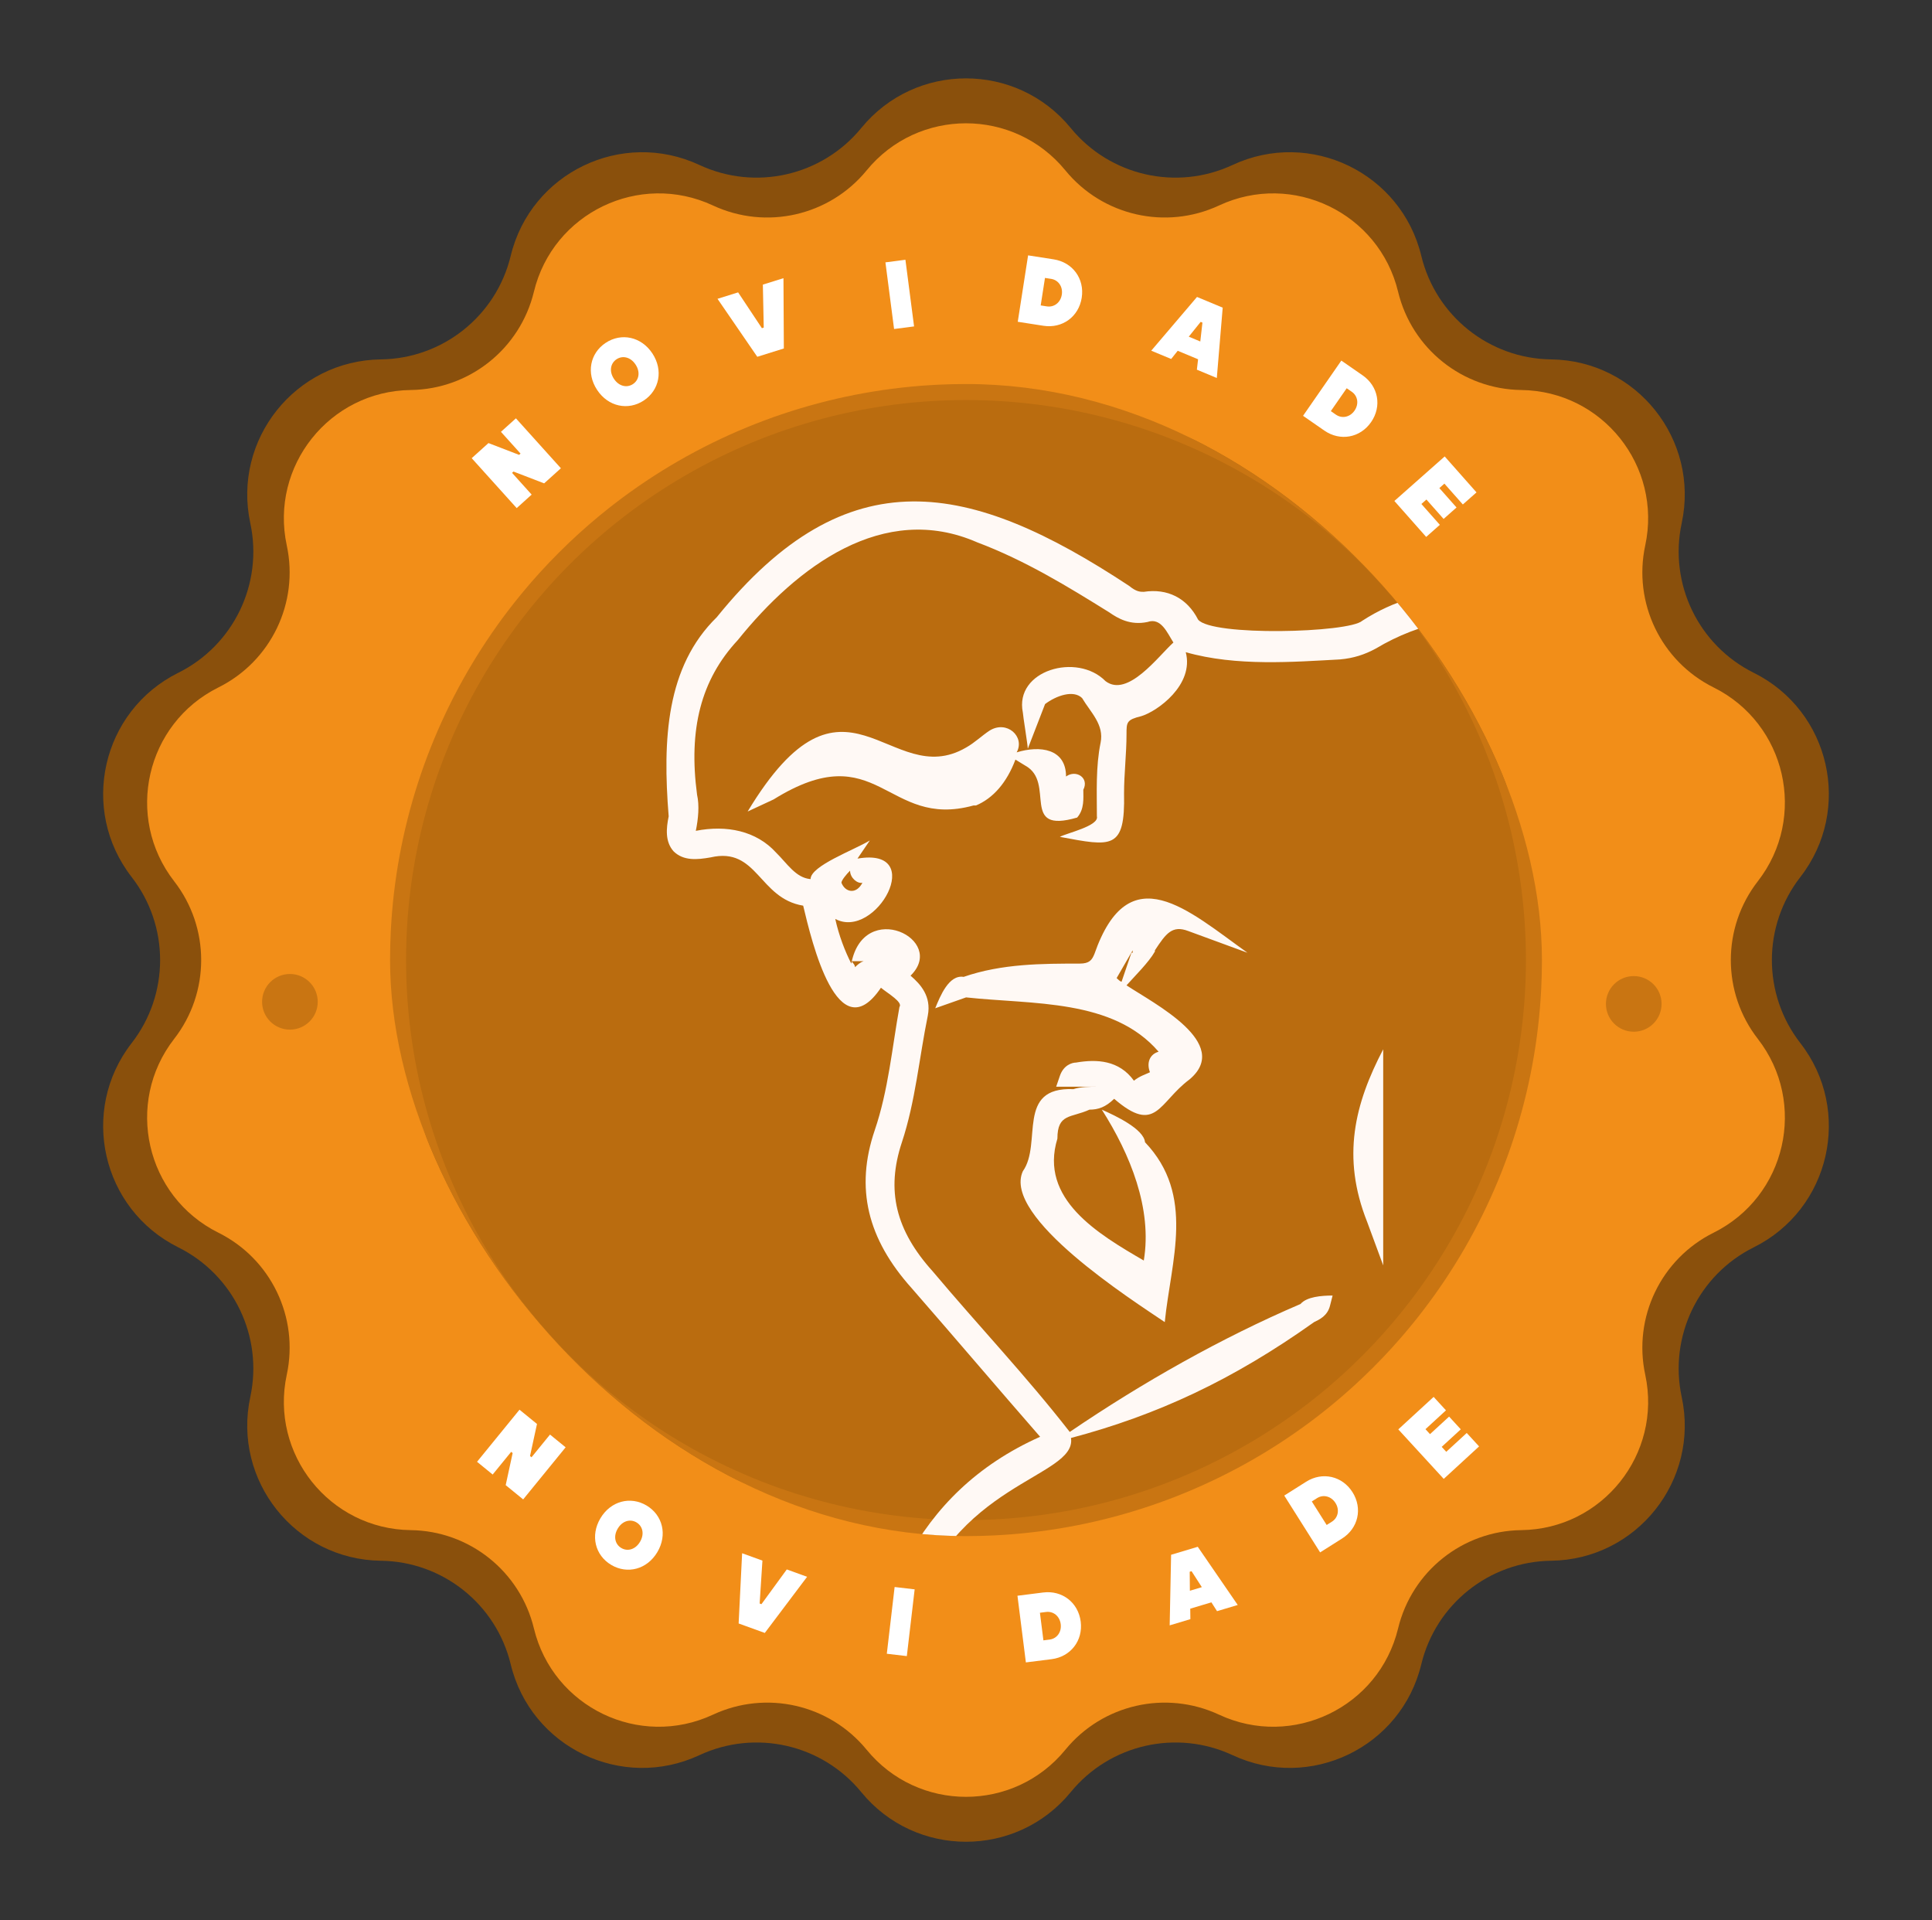 <svg width="158" height="157" viewBox="0 0 158 157" fill="none" xmlns="http://www.w3.org/2000/svg">
<rect x="0" y="0" width="158" height="157" fill="#333333" stroke="none"/>
<g clip-path="url(#clip0_292_84)">
<path d="M70.436 10.466C74.863 5.056 83.137 5.056 87.564 10.466C90.767 14.381 96.218 15.626 100.803 13.488C107.139 10.534 114.593 14.124 116.234 20.919C117.422 25.837 121.793 29.323 126.851 29.386C133.842 29.474 139 35.942 137.53 42.777C136.467 47.723 138.893 52.76 143.422 55.012C149.683 58.124 151.524 66.19 147.234 71.71C144.129 75.704 144.129 81.296 147.234 85.29C151.524 90.81 149.683 98.876 143.422 101.988C138.893 104.24 136.467 109.277 137.53 114.223C139 121.058 133.842 127.526 126.851 127.614C121.793 127.677 117.422 131.163 116.234 136.081C114.593 142.876 107.139 146.466 100.803 143.512C96.218 141.374 90.767 142.619 87.564 146.534C83.137 151.944 74.863 151.944 70.436 146.534C67.233 142.619 61.782 141.374 57.197 143.512C50.861 146.466 43.407 142.876 41.766 136.081C40.578 131.163 36.207 127.677 31.148 127.614C24.158 127.526 19 121.058 20.47 114.223C21.533 109.277 19.108 104.24 14.578 101.988C8.317 98.876 6.476 90.81 10.766 85.29C13.871 81.296 13.871 75.704 10.766 71.71C6.476 66.19 8.317 58.124 14.578 55.012C19.108 52.76 21.533 47.723 20.47 42.777C19 35.942 24.158 29.474 31.148 29.386C36.207 29.323 40.578 25.837 41.766 20.919C43.407 14.124 50.861 10.534 57.197 13.488C61.782 15.626 67.233 14.381 70.436 10.466Z" fill="#8A500C"/>
<path d="M70.873 13.933C75.074 8.798 82.926 8.798 87.127 13.933C90.168 17.649 95.341 18.829 99.692 16.801C105.706 13.997 112.78 17.404 114.337 23.854C115.464 28.52 119.613 31.828 124.413 31.889C131.048 31.972 135.943 38.111 134.548 44.597C133.538 49.291 135.841 54.072 140.14 56.209C146.081 59.163 147.828 66.817 143.757 72.056C140.811 75.847 140.811 81.153 143.757 84.944C147.828 90.183 146.081 97.838 140.14 100.791C135.841 102.928 133.538 107.709 134.548 112.403C135.943 118.889 131.048 125.028 124.413 125.111C119.613 125.171 115.464 128.48 114.337 133.147C112.78 139.596 105.706 143.003 99.692 140.199C95.341 138.171 90.168 139.351 87.127 143.067C82.926 148.202 75.074 148.202 70.873 143.067C67.832 139.351 62.659 138.171 58.308 140.199C52.294 143.003 45.22 139.596 43.663 133.147C42.536 128.48 38.387 125.171 33.587 125.111C26.952 125.028 22.057 118.889 23.452 112.403C24.462 107.709 22.159 102.928 17.86 100.791C11.919 97.838 10.172 90.183 14.243 84.944C17.189 81.153 17.189 75.847 14.243 72.056C10.172 66.817 11.919 59.163 17.86 56.209C22.159 54.072 24.462 49.291 23.452 44.597C22.057 38.111 26.952 31.972 33.587 31.889C38.387 31.828 42.536 28.52 43.663 23.854C45.22 17.404 52.294 13.997 58.308 16.801C62.659 18.829 67.832 17.649 70.873 13.933Z" fill="#F28E18"/>
<circle cx="133.609" cy="82.084" r="2.275" fill="#C97512"/>
<circle cx="23.709" cy="81.913" r="2.275" fill="#C97512"/>
<g clip-path="url(#clip1_292_84)">
<circle cx="79" cy="78.5" r="46.446" fill="#BA6C0F" stroke="#C97512" stroke-width="1.308"/>
<g clip-path="url(#clip2_292_84)">
<path d="M132.9 160.311L133.506 160.015L133.708 159.917L134.111 161.298V159.719C135.12 159.325 135.524 158.239 135.423 157.844C135.726 156.462 136.13 155.081 136.433 153.798C136.735 153.008 136.634 151.922 135.322 151.922C132.9 151.922 129.469 151.922 126.845 151.922L132.799 160.41L132.9 160.311ZM133.808 155.377C133.808 155.673 133.708 155.969 133.808 156.265C133.708 156.561 133.607 156.857 133.607 157.153C133.405 156.561 133.304 155.969 133.001 155.475V155.377C133.203 155.377 133.607 155.377 133.909 155.377H133.808ZM128.359 151.626C121.798 142.152 113.825 140.77 102.522 141.658V142.941C111 143.928 120.789 146.099 128.359 151.626ZM157.526 184.492C151.369 179.656 144.91 174.918 140.167 168.701C139.763 167.615 138.148 166.825 136.836 166.529C137.341 167.615 137.845 169.194 138.754 169.885C142.892 177.09 150.562 182.617 156.416 186.959C159.04 188.736 159.241 190.019 157.425 192.684C153.892 197.914 149.452 202.652 145.112 207.093C143.094 209.067 141.277 211.929 138.451 212.62C136.533 213.114 136.533 214.495 136.231 215.877C136.231 217.555 128.964 218.64 126.946 219.233C130.781 219.233 137.341 219.627 138.35 216.37C138.552 214.989 138.956 214.594 140.167 214.298C143.8 213.212 144.506 210.844 147.03 208.574C151.47 204.132 155.709 199.395 159.948 194.065C162.875 190.808 160.755 186.367 157.425 184.294L157.526 184.492ZM183.564 163.075C185.886 163.075 187.399 162.088 188.207 160.015C188.611 158.93 189.014 158.535 189.721 158.436C191.436 158.14 192.042 157.055 193.051 156.068L195.675 153.6C193.556 154.39 190.831 155.771 188.611 156.265C183.766 157.745 187.702 161.2 180.234 160.509C179.124 160.213 176.903 161.101 176.399 159.917C175.288 157.153 172.261 157.153 169.839 156.166C166.407 154.982 162.875 153.699 158.838 154.192C157.728 154.291 156.819 154.192 156.113 154.094C149.755 153.008 143.295 151.725 137.139 154.982C138.653 156.166 140.772 155.969 142.387 155.377C144.002 154.785 145.516 155.081 147.231 155.377C151.067 155.87 154.801 156.956 158.737 156.857C161.966 156.66 164.994 157.153 167.921 158.634C168.93 159.127 170.141 159.621 171.554 159.719C171.352 161.989 171.151 164.95 170.949 167.22C170.747 169.49 170.646 171.859 168.829 173.537C166.104 176.695 167.315 181.136 166.104 184.788C165.701 186.268 164.893 189.131 164.389 190.611C167.315 187.946 169.334 185.281 169.435 180.643C169.536 178.175 169.839 175.807 171.958 174.129C172.362 173.833 172.564 173.241 172.664 172.944C173.876 168.306 172.967 163.963 171.453 159.719C172.16 159.719 172.866 160.015 173.371 160.805C175.288 164.654 179.729 163.371 183.262 163.272L183.564 163.075ZM149.654 195.842C152.984 190.907 150.158 186.367 145.919 182.518C145.415 181.432 144.002 181.334 142.589 181.432C145.919 185.38 148.543 190.216 149.654 195.842ZM154.902 160.213C151.47 157.153 150.562 162.483 146.727 161.2C145.213 160.706 143.295 160.608 141.58 161.101C144.305 162.779 149.149 165.74 151.874 162.68C152.379 162.088 152.782 162.285 153.388 162.68C155.204 164.062 157.122 165.444 158.939 166.727C159.847 167.615 160.957 167.023 161.866 166.233C159.241 164.457 157.122 162.483 154.801 160.114L154.902 160.213ZM130.377 116.984C129.872 117.872 131.084 118.366 131.79 118.267L142.387 120.34L130.074 106.621V111.062C129.671 111.951 129.771 112.839 129.771 113.727C128.964 114.615 129.872 116.096 130.478 116.984H130.377ZM131.285 114.418L131.689 112.642C132.799 113.826 134.01 115.109 135.12 116.392C134.111 116.392 133.102 116.589 132.093 116.491C131.79 116.491 131.184 116.293 130.781 116.688L131.285 114.615V114.418ZM145.112 117.379C145.919 117.675 146.626 117.675 147.332 117.28C150.663 116.688 154.094 115.899 157.526 115.602C158.232 115.8 158.939 115.504 159.241 114.517C158.434 113.727 157.324 113.53 156.416 113.727C151.571 113.332 147.635 115.208 143.396 116.885L145.112 117.478V117.379ZM140.469 151.231C139.561 151.33 139.157 151.922 139.258 153.107C140.167 153.107 140.974 153.403 141.882 152.909C148.947 152.515 155.003 151.33 161.26 149.652C154.296 148.567 147.938 148.665 140.469 151.231ZM111.807 99.91L113.119 103.463V85.796C110.798 90.238 109.687 94.58 111.807 99.91ZM94.448 77.703C95.356 76.322 95.861 75.631 97.173 76.124L102.017 77.901C97.173 74.447 92.329 69.906 89.503 77.999C89.301 78.493 89.099 78.789 88.291 78.789C85.264 78.789 81.933 78.789 78.805 79.875C77.594 79.677 76.887 81.454 76.483 82.441L79.006 81.552C84.456 82.145 91.016 81.651 94.751 85.994C94.044 86.191 93.741 86.882 94.044 87.672C93.641 87.869 93.237 87.968 92.732 88.362C91.521 86.685 89.704 86.586 87.989 86.882C87.686 86.882 86.98 87.079 86.677 87.968L86.374 88.856H89.603C89.603 88.856 89.704 88.856 89.805 88.856C89.099 88.856 88.392 88.856 87.787 89.053C83.043 88.856 85.264 93.495 83.649 95.765C81.933 99.515 92.631 106.325 95.255 108.102C95.76 103.068 97.778 97.739 93.641 93.396C93.54 92.31 91.218 91.225 90.108 90.731C92.429 94.383 94.246 98.824 93.54 103.068C89.805 100.897 84.961 98.035 86.475 93.1C86.475 91.027 87.585 91.422 89.099 90.731C89.805 90.731 90.411 90.534 91.117 89.843C94.549 92.804 94.751 90.139 97.274 88.264C100.806 85.303 94.347 82.046 92.127 80.566C92.833 79.776 93.943 78.69 94.448 77.802V77.703ZM92.53 77.901L91.723 80.269C91.622 80.269 91.42 80.072 91.319 79.973C91.723 79.282 92.228 78.394 92.631 77.703C92.631 77.703 92.631 77.802 92.631 77.901H92.53ZM135.928 98.627C138.148 93.1 140.369 87.474 140.57 81.059L143.497 83.625L144.708 82.441L137.845 74.348C138.653 85.796 132.698 96.554 132.396 108.003C133.405 105.338 134.818 101.193 135.928 98.627ZM79.814 65.86C81.227 65.268 82.337 63.985 83.043 62.109L83.851 62.603C86.374 63.985 83.346 68.229 88.09 66.847C88.695 66.156 88.594 65.268 88.594 64.577C89.099 63.59 87.989 62.899 87.181 63.491C87.181 61.221 85.062 60.925 83.144 61.517C83.851 60.234 82.337 58.853 80.924 59.741C80.318 60.136 79.713 60.728 79.006 61.123C72.749 64.774 69.116 53.128 61.143 66.353L63.262 65.367C71.841 60.037 72.446 67.834 79.612 65.86H79.814ZM135.322 204.231C137.24 201.467 137.24 198.309 138.451 195.447C140.469 190.907 139.965 188.242 136.433 184.788C132.396 180.741 127.551 177.188 121.294 173.537C120.89 173.142 120.385 172.648 119.477 172.846L118.771 173.043C118.973 173.833 119.275 174.622 120.184 174.918C125.533 178.965 130.68 183.505 135.423 188.144C136.735 189.427 137.543 190.512 136.836 191.993C135.322 195.644 134.818 199.494 133.708 203.244C133.102 204.132 133.203 205.119 133.102 206.106L134.111 205.711C134.919 205.415 135.12 204.724 135.221 204.33L135.322 204.231ZM200.015 152.712C199.51 151.429 199.813 149.455 197.492 149.159C194.868 149.455 195.171 151.528 194.565 152.909C197.088 151.725 197.694 151.231 200.015 152.712ZM205.97 166.431C204.758 164.161 206.777 161.891 206.171 159.325C206.171 158.831 205.97 157.252 204.355 157.153C202.639 157.055 200.318 156.462 198.602 156.166C199.51 157.548 201.226 159.127 202.74 159.127C203.245 159.226 203.346 159.226 203.245 159.818C202.942 161.496 202.841 163.174 202.841 164.654C202.841 165.74 202.639 166.924 203.749 167.911C204.658 168.701 205.061 169.688 205.465 170.773C205.465 171.859 206.676 173.241 207.181 174.129C207.181 172.846 207.786 170.971 207.181 169.786C207.08 168.701 206.676 167.615 205.97 166.431ZM213.842 213.607C213.337 213.114 212.933 212.423 212.429 211.929C212.227 211.732 212.227 211.732 212.328 211.337C212.933 209.166 213.337 206.994 214.144 204.823C215.053 202.356 214.851 199.79 213.539 196.829C213.034 195.25 211.319 193.572 211.117 191.795C211.117 188.538 211.117 185.183 211.016 181.926C211.016 176.103 210.814 169.984 210.814 163.963C210.814 161.792 210.612 159.522 208.896 157.449C208.594 157.055 208.493 156.462 208.493 155.574C208.19 152.021 205.97 150.935 204.254 150.738C203.043 150.541 202.942 150.442 202.942 149.258C202.942 144.816 200.318 144.915 196.684 143.829C195.574 143.336 194.262 142.645 192.345 142.941C196.684 135.539 190.629 123.893 187.299 116.195C184.977 110.668 182.05 104.252 177.509 98.824C174.582 95.37 172.463 91.225 171.151 86.586C167.517 71.288 154.801 64.577 145.516 53.918C141.479 49.575 135.12 47.503 128.964 47.996C122.808 47.799 116.55 47.404 111.403 50.76C110.293 51.746 99.09 52.043 97.98 50.661C97.072 48.884 95.457 48.095 93.54 48.391C93.237 48.391 92.934 48.391 92.329 47.897C79.309 39.311 69.318 37.238 58.62 50.464C54.482 54.51 54.179 60.432 54.684 66.748C54.482 67.735 54.381 68.821 55.087 69.61C55.895 70.4 57.005 70.301 58.115 70.104C61.95 69.216 62.051 73.46 65.684 74.052C66.391 77.013 68.51 85.994 72.043 80.763C72.648 81.256 73.859 81.947 73.556 82.342C72.951 85.698 72.648 89.152 71.538 92.409C69.923 97.146 70.932 101.292 74.566 105.338C78.098 109.385 81.529 113.431 85.062 117.478C74.667 122.116 71.235 131.591 70.428 141.559C70.125 145.014 71.134 147.678 73.758 149.751C74.364 150.541 76.382 151.922 77.594 150.146C79.107 151.034 80.823 151.231 82.539 151.528C83.144 152.712 84.658 152.811 85.466 151.922C85.768 151.725 85.768 151.626 86.374 152.021C87.383 152.613 88.09 153.205 88.796 153.798C101.513 164.95 115.844 174.129 128.762 185.38C134.111 189.229 130.478 195.052 129.771 200.086C129.166 202.849 128.863 205.909 126.138 207.389C123.211 208.87 120.285 214.199 121.496 217.061C121.496 217.456 121.798 218.344 121.899 218.937C118.771 222.983 118.468 222.786 117.862 230.287C117.862 231.273 117.459 231.866 118.064 232.557C118.67 233.346 120.083 233.149 120.89 233.247C122.808 233.938 124.826 233.938 126.542 233.05C131.386 233.642 135.02 233.938 139.864 233.05C144.506 231.668 149.351 232.754 153.993 233.445C157.122 233.741 159.847 233.642 162.471 232.951C163.48 232.655 164.691 232.162 165.6 232.557C167.719 233.543 170.646 234.333 172.664 232.557C176.5 233.642 180.234 233.346 183.968 233.149C194.565 232.655 204.859 233.149 215.456 232.655C227.366 234.53 219.493 218.147 214.044 213.508L213.842 213.607ZM69.923 79.085C69.923 78.888 69.721 78.69 69.62 78.592C69.62 78.592 70.529 78.592 70.63 78.592C70.327 78.69 70.125 78.888 69.923 79.085ZM218.989 228.806C219.292 230.78 216.668 230.681 215.456 230.385C204.758 230.879 194.363 230.385 183.665 230.879C180.032 231.076 176.399 231.372 173.068 230.287C171.958 229.99 171.251 230.583 170.747 230.879C169.536 231.767 168.022 231.076 166.508 230.385C164.893 229.694 163.48 230.188 162.37 230.484C155.104 232.853 146.626 228.411 139.258 230.78C134.818 231.668 131.386 231.273 126.643 230.78C125.835 230.78 125.23 230.977 125.028 231.175C123.716 231.273 122.808 231.57 121.698 231.076C121.294 230.879 120.789 230.879 120.285 230.879C120.789 225.549 121.193 224.069 121.193 224.167C122.303 222.687 123.01 221.799 124.12 220.22C124.725 219.627 124.12 218.048 123.918 216.963L124.12 216.272L123.514 215.877C124.927 207.883 130.882 210.844 131.891 201.665C132.9 195.348 136.735 188.538 130.175 183.702C119.174 174.326 107.467 165.641 96.063 157.153C92.934 155.377 87.989 147.975 84.154 149.85C83.75 149.455 82.942 149.258 82.337 149.159C80.218 148.962 78.502 148.369 77.19 146.692C77.795 146.099 78.098 145.507 77.997 144.915C78.502 142.941 79.41 141.066 80.621 138.993C81.832 137.809 82.438 136.625 82.539 135.045C82.942 130.9 86.778 129.222 90.613 127.939C93.842 127.15 96.87 126.755 99.797 126.952C106.963 127.347 113.523 125.571 119.578 123.695C120.285 123.498 121.193 123.202 121.597 122.412C121.193 121.623 120.486 121.327 119.982 121.623C112.211 123.498 103.733 124.386 92.631 124.386C87.888 124.386 84.154 126.656 80.924 131.591C80.016 133.565 80.52 135.835 79.208 137.809C77.392 139.289 76.483 140.967 76.281 143.04C75.777 144.224 76.08 145.31 75.979 146.494L74.868 146.297L74.566 147.481C70.731 143.533 73.556 137.118 74.566 132.381C77.694 121.228 88.09 120.833 87.585 117.576C94.65 115.701 100.806 112.839 107.467 108.102C107.871 107.904 108.577 107.608 108.779 106.72L108.981 105.93C108.073 105.93 106.862 106.029 106.357 106.621C99.898 109.385 93.439 113.036 87.484 117.083C83.952 112.543 80.016 108.398 76.281 103.956C73.254 100.601 72.446 97.344 73.758 93.396C74.868 90.04 75.171 86.487 75.878 83.033C76.18 81.454 75.272 80.467 74.465 79.776C77.493 76.815 70.63 73.46 69.62 78.789C69.116 77.802 68.611 76.519 68.308 75.137C71.639 76.914 75.878 69.216 70.125 70.203L71.134 68.722C69.822 69.512 66.29 70.795 66.29 71.88C65.079 71.782 64.372 70.597 63.464 69.709C61.849 67.933 59.427 67.439 56.904 67.933C57.106 66.946 57.207 65.86 57.005 64.972C56.298 59.642 57.308 55.596 60.335 52.339C65.18 46.318 72.245 40.989 79.915 44.344C83.851 45.825 87.383 47.996 90.714 50.069C91.42 50.562 92.429 51.154 93.842 50.858C94.953 50.464 95.457 51.746 95.962 52.536C94.751 53.622 92.228 57.076 90.411 55.694C88.09 53.326 82.942 54.806 83.649 58.26C83.649 58.458 84.053 60.925 84.053 61.221L85.466 57.569C86.374 56.879 87.787 56.385 88.493 57.076C89.2 58.26 90.31 59.247 90.007 60.728C89.603 62.702 89.704 64.774 89.704 66.748C89.906 67.538 87.181 68.13 86.677 68.426C90.915 69.216 92.026 69.512 91.925 64.873C91.925 63.294 92.127 61.616 92.127 60.037C92.127 59.05 92.127 58.853 93.338 58.556C94.65 58.162 97.677 55.99 96.971 53.326C101.109 54.51 105.852 54.115 109.587 53.918C110.697 53.819 111.605 53.523 112.513 53.03C116.147 50.858 120.184 50.069 124.927 50.562C131.588 50.365 139.057 50.562 143.497 55.793C148.241 60.629 153.186 65.761 158.535 70.499C168.325 78.197 167.416 91.521 175.389 100.601C180.94 107.115 183.463 114.319 186.693 121.623C193.253 134.749 194.868 148.172 175.49 147.58L174.077 149.948C179.931 150.146 188.207 152.515 192.244 146.001C192.849 144.52 196.18 146.889 197.795 146.889C199.813 146.889 200.419 147.58 200.318 149.258C200.015 154.883 205.667 151.429 205.869 155.969C205.869 156.956 206.07 158.14 206.777 159.127C207.988 160.608 208.089 162.483 208.089 164.161C208.089 173.537 208.291 182.715 208.392 191.993C208.392 194.164 210.41 196.039 211.016 197.914C212.025 200.283 212.227 202.158 211.52 204.034C211.016 206.797 208.392 211.337 210.41 213.607C214.952 218.048 218.282 223.477 218.888 228.806H218.989ZM68.813 72.177C68.813 71.979 69.217 71.486 69.519 71.189C69.519 71.782 70.125 72.275 70.529 72.177C70.024 73.163 69.116 72.966 68.813 72.177ZM189.418 178.965C192.244 180.445 193.859 183.209 195.07 185.972C195.07 173.931 187.601 179.064 183.362 166.036C183.262 165.542 183.161 164.95 182.555 164.555L181.647 163.963C181.546 165.049 181.041 165.937 181.647 167.121C182.151 171.267 185.179 176.695 189.418 179.064V178.965ZM191.638 195.644C188.106 193.967 185.381 191.302 183.867 187.65C183.867 186.959 182.757 186.071 182.05 185.775C182.05 186.762 181.647 187.847 182.353 188.736C184.775 198.901 191.941 196.631 192.849 201.467C193.152 204.33 193.354 207.093 193.556 209.955C193.152 211.732 194.565 213.212 195.473 214.594C195.473 213.114 195.473 208.968 195.574 207.587C195.877 203.145 196.785 197.717 191.537 195.743L191.638 195.644ZM179.527 215.976C179.124 216.37 179.124 216.864 179.124 217.16C179.124 218.542 179.83 219.331 181.041 219.43C182.151 219.43 182.353 218.344 182.353 217.95C182.454 216.667 180.738 215.285 179.527 215.976ZM183.564 221.897C182.252 220.318 180.436 220.121 178.518 220.22C179.729 221.503 180.738 223.082 181.546 224.562C184.775 229.596 189.721 227.326 193.253 223.97C189.216 225.253 186.693 225.845 183.564 221.996V221.897ZM267.836 132.282C265.111 131.196 259.561 129.815 255.221 128.828C250.679 127.742 247.147 126.459 244.826 124.979C239.477 121.82 240.486 112.938 245.33 109.681C253.303 104.154 266.827 106.424 274.094 113.431L276.213 109.582C265.515 98.232 236.651 99.219 236.348 118.169C236.55 135.539 260.065 130.604 269.956 139.092C273.589 142.645 271.873 149.652 267.937 152.218C259.359 157.548 245.128 155.475 237.559 148.271L235.44 152.12C244.826 161.101 266.02 162.976 274.497 152.12C279.745 144.816 276.617 135.045 267.937 132.282H267.836ZM316.785 126.558C313.151 117.971 300.839 116.491 293.471 121.129C287.416 124.979 284.893 131.788 284.893 139.092C284.893 146.395 287.315 153.107 293.37 156.857C300.738 161.397 313.252 159.917 316.785 151.231V158.732H321.73V119.452H316.785V126.459V126.558ZM313.252 150.935C309.014 156.66 297.71 156.462 293.471 150.935C288.728 145.803 288.829 132.282 293.471 127.15C297.71 121.425 309.014 121.327 313.252 127.051C317.895 132.085 317.895 145.902 313.252 150.935ZM363.311 121.129C355.742 116.293 343.126 118.267 339.695 127.249L339.089 119.55H334.447C335.658 126.459 334.85 167.911 335.052 175.708H339.896V150.935C343.328 159.818 355.742 161.496 363.311 156.857C375.018 149.652 374.715 128.433 363.311 121.129ZM363.21 150.935C358.971 156.462 347.668 156.561 343.429 150.935C338.786 145.803 338.786 132.085 343.429 127.051C347.668 121.425 358.971 121.327 363.21 127.15C367.853 132.282 367.954 145.803 363.21 150.935ZM382.689 158.831H387.533V119.55H382.689V158.831ZM381.982 109.385H388.542V103.266H381.982V109.385ZM417.306 118.563C398.836 117.774 392.983 142.744 403.782 153.896C410.645 161.298 425.985 160.805 433.555 153.896L431.637 150.146C419.829 159.621 402.672 155.377 403.681 138.5H434.261C434.665 127.347 429.114 118.366 417.306 118.465V118.563ZM403.984 134.848C405.397 118.761 429.114 117.774 429.618 134.848H403.984ZM463.63 118.563C457.474 118.563 452.024 121.228 449.501 126.755L448.895 119.55H444.253C445.363 126.558 444.757 151.231 444.858 158.831H449.702V136.131C449.602 128.137 455.051 122.709 463.125 122.807C470.695 122.807 473.218 126.854 473.319 134.157V158.831H478.264V133.861C478.264 123.695 473.42 118.662 463.63 118.662V118.563ZM498.247 107.312L493.302 109.089V119.55H485.329V123.399H493.302V147.678C492.696 157.449 501.477 161.002 509.854 158.634V154.291C503.697 156.265 497.541 154.291 498.146 146.692V123.301H510.055V119.452H498.146V107.213L498.247 107.312ZM518.533 158.831H523.377V119.55H518.533V158.831ZM517.827 109.385H524.387V103.266H517.827V109.385ZM566.27 119.55V126.558C562.637 117.971 550.324 116.491 542.957 121.129C536.901 124.979 534.378 131.788 534.378 139.092C534.378 146.395 536.8 153.107 542.856 156.857C550.223 161.397 562.738 159.917 566.27 151.231V158.732H571.216V119.452H566.27V119.55ZM562.839 150.935C558.6 156.66 547.297 156.462 543.058 150.935C538.314 145.803 538.415 132.282 543.058 127.15C547.297 121.425 558.6 121.327 562.839 127.051C567.482 132.085 567.482 145.902 562.839 150.935Z" fill="#FFF9F5"/>
</g>
</g>
<path d="M42.255 41.545L38.576 37.463L39.947 36.228L42.453 37.192L42.57 37.087L40.967 35.308L42.192 34.205L45.87 38.287L44.5 39.522L41.993 38.557L41.877 38.663L43.479 40.441L42.255 41.545Z" fill="white"/>
<path d="M39.013 119.523L42.485 115.264L43.915 116.43L43.345 119.054L43.467 119.154L44.98 117.298L46.258 118.339L42.785 122.599L41.356 121.433L41.925 118.808L41.804 118.709L40.291 120.565L39.013 119.523Z" fill="white"/>
<path d="M52.649 32.748C51.372 33.591 49.74 33.258 48.832 31.882C47.923 30.507 48.257 28.875 49.534 28.032C50.812 27.188 52.443 27.522 53.352 28.897C54.26 30.273 53.926 31.904 52.649 32.748ZM51.762 31.405C52.254 31.081 52.387 30.428 51.976 29.806C51.565 29.183 50.912 29.05 50.421 29.374C49.93 29.699 49.796 30.352 50.207 30.974C50.618 31.596 51.271 31.73 51.762 31.405Z" fill="white"/>
<path d="M49.987 127.955C48.671 127.174 48.26 125.56 49.102 124.143C49.944 122.725 51.558 122.315 52.874 123.097C54.19 123.878 54.601 125.492 53.758 126.909C52.916 128.327 51.303 128.737 49.987 127.955ZM50.809 126.572C51.315 126.873 51.96 126.708 52.341 126.067C52.722 125.426 52.558 124.781 52.052 124.48C51.546 124.179 50.9 124.344 50.519 124.985C50.138 125.626 50.303 126.271 50.809 126.572Z" fill="white"/>
<path d="M61.931 29.173L58.678 24.433L60.364 23.906L62.309 26.834L62.459 26.787L62.387 23.272L64.072 22.745L64.103 28.493L61.931 29.173Z" fill="white"/>
<path d="M60.406 132.743L60.691 127.001L62.352 127.603L62.124 131.111L62.272 131.165L64.344 128.325L66.005 128.927L62.546 133.518L60.406 132.743Z" fill="white"/>
<path d="M73.118 26.901L72.411 21.452L74.046 21.239L74.753 26.689L73.118 26.901Z" fill="white"/>
<path d="M72.524 135.219L73.163 129.762L74.801 129.954L74.161 135.411L72.524 135.219Z" fill="white"/>
<path d="M83.233 26.31L84.078 20.88L86.172 21.206C87.724 21.448 88.706 22.793 88.464 24.344C88.223 25.895 86.878 26.878 85.327 26.636L83.233 26.31ZM85.109 24.973L85.613 25.052C86.195 25.142 86.733 24.75 86.835 24.09C86.938 23.431 86.545 22.893 85.963 22.802L85.459 22.724L85.109 24.973Z" fill="white"/>
<path d="M83.897 135.927L83.208 130.476L85.311 130.21C86.869 130.013 88.184 131.034 88.381 132.591C88.578 134.149 87.557 135.465 86 135.662L83.897 135.927ZM85.331 134.124L85.837 134.06C86.421 133.986 86.829 133.46 86.746 132.798C86.662 132.136 86.136 131.728 85.552 131.802L85.045 131.866L85.331 134.124Z" fill="white"/>
<path d="M94.149 28.674L97.892 24.28L99.993 25.155L99.511 30.906L97.881 30.227L97.98 29.376L96.314 28.682L95.779 29.352L94.149 28.674ZM97.219 27.528L98.161 27.921L98.336 26.378L98.191 26.317L97.219 27.528Z" fill="white"/>
<path d="M95.657 132.897L95.773 127.126L97.954 126.473L101.222 131.23L99.53 131.737L99.068 131.015L97.339 131.533L97.35 132.39L95.657 132.897ZM97.309 130.067L98.287 129.774L97.445 128.469L97.295 128.514L97.309 130.067Z" fill="white"/>
<path d="M106.564 33.999L109.695 29.483L111.436 30.69C112.727 31.585 113.024 33.223 112.129 34.514C111.235 35.804 109.596 36.101 108.306 35.206L106.564 33.999ZM108.836 33.615L109.255 33.906C109.739 34.242 110.394 34.123 110.774 33.575C111.154 33.026 111.036 32.371 110.552 32.035L110.133 31.745L108.836 33.615Z" fill="white"/>
<path d="M107.961 126.931L105.027 122.285L106.819 121.153C108.146 120.315 109.771 120.682 110.609 122.009C111.448 123.337 111.081 124.961 109.753 125.799L107.961 126.931ZM108.496 124.69L108.927 124.418C109.425 124.103 109.572 123.454 109.215 122.89C108.859 122.325 108.209 122.179 107.712 122.493L107.28 122.766L108.496 124.69Z" fill="white"/>
<path d="M114.033 40.962L118.148 37.321L120.749 40.26L119.632 41.248L118.123 39.544L117.712 39.908L119.116 41.495L118.058 42.431L116.654 40.844L116.242 41.208L117.751 42.913L116.634 43.902L114.033 40.962Z" fill="white"/>
<path d="M118.069 120.921L114.353 116.873L117.244 114.218L118.252 115.317L116.576 116.857L116.947 117.262L118.508 115.828L119.464 116.869L117.903 118.302L118.275 118.707L119.951 117.167L120.96 118.266L118.069 120.921Z" fill="white"/>
</g>
<defs>
<clipPath id="clip0_292_84">
<rect width="157" height="157" fill="white" transform="translate(0.5)"/>
</clipPath>
<clipPath id="clip1_292_84">
<rect x="31.9" y="31.4" width="94.2" height="94.2" rx="47.1" fill="white"/>
</clipPath>
<clipPath id="clip2_292_84">
<rect width="168.5" height="191.741" fill="white" transform="translate(54.5 41)"/>
</clipPath>
</defs>
</svg>
